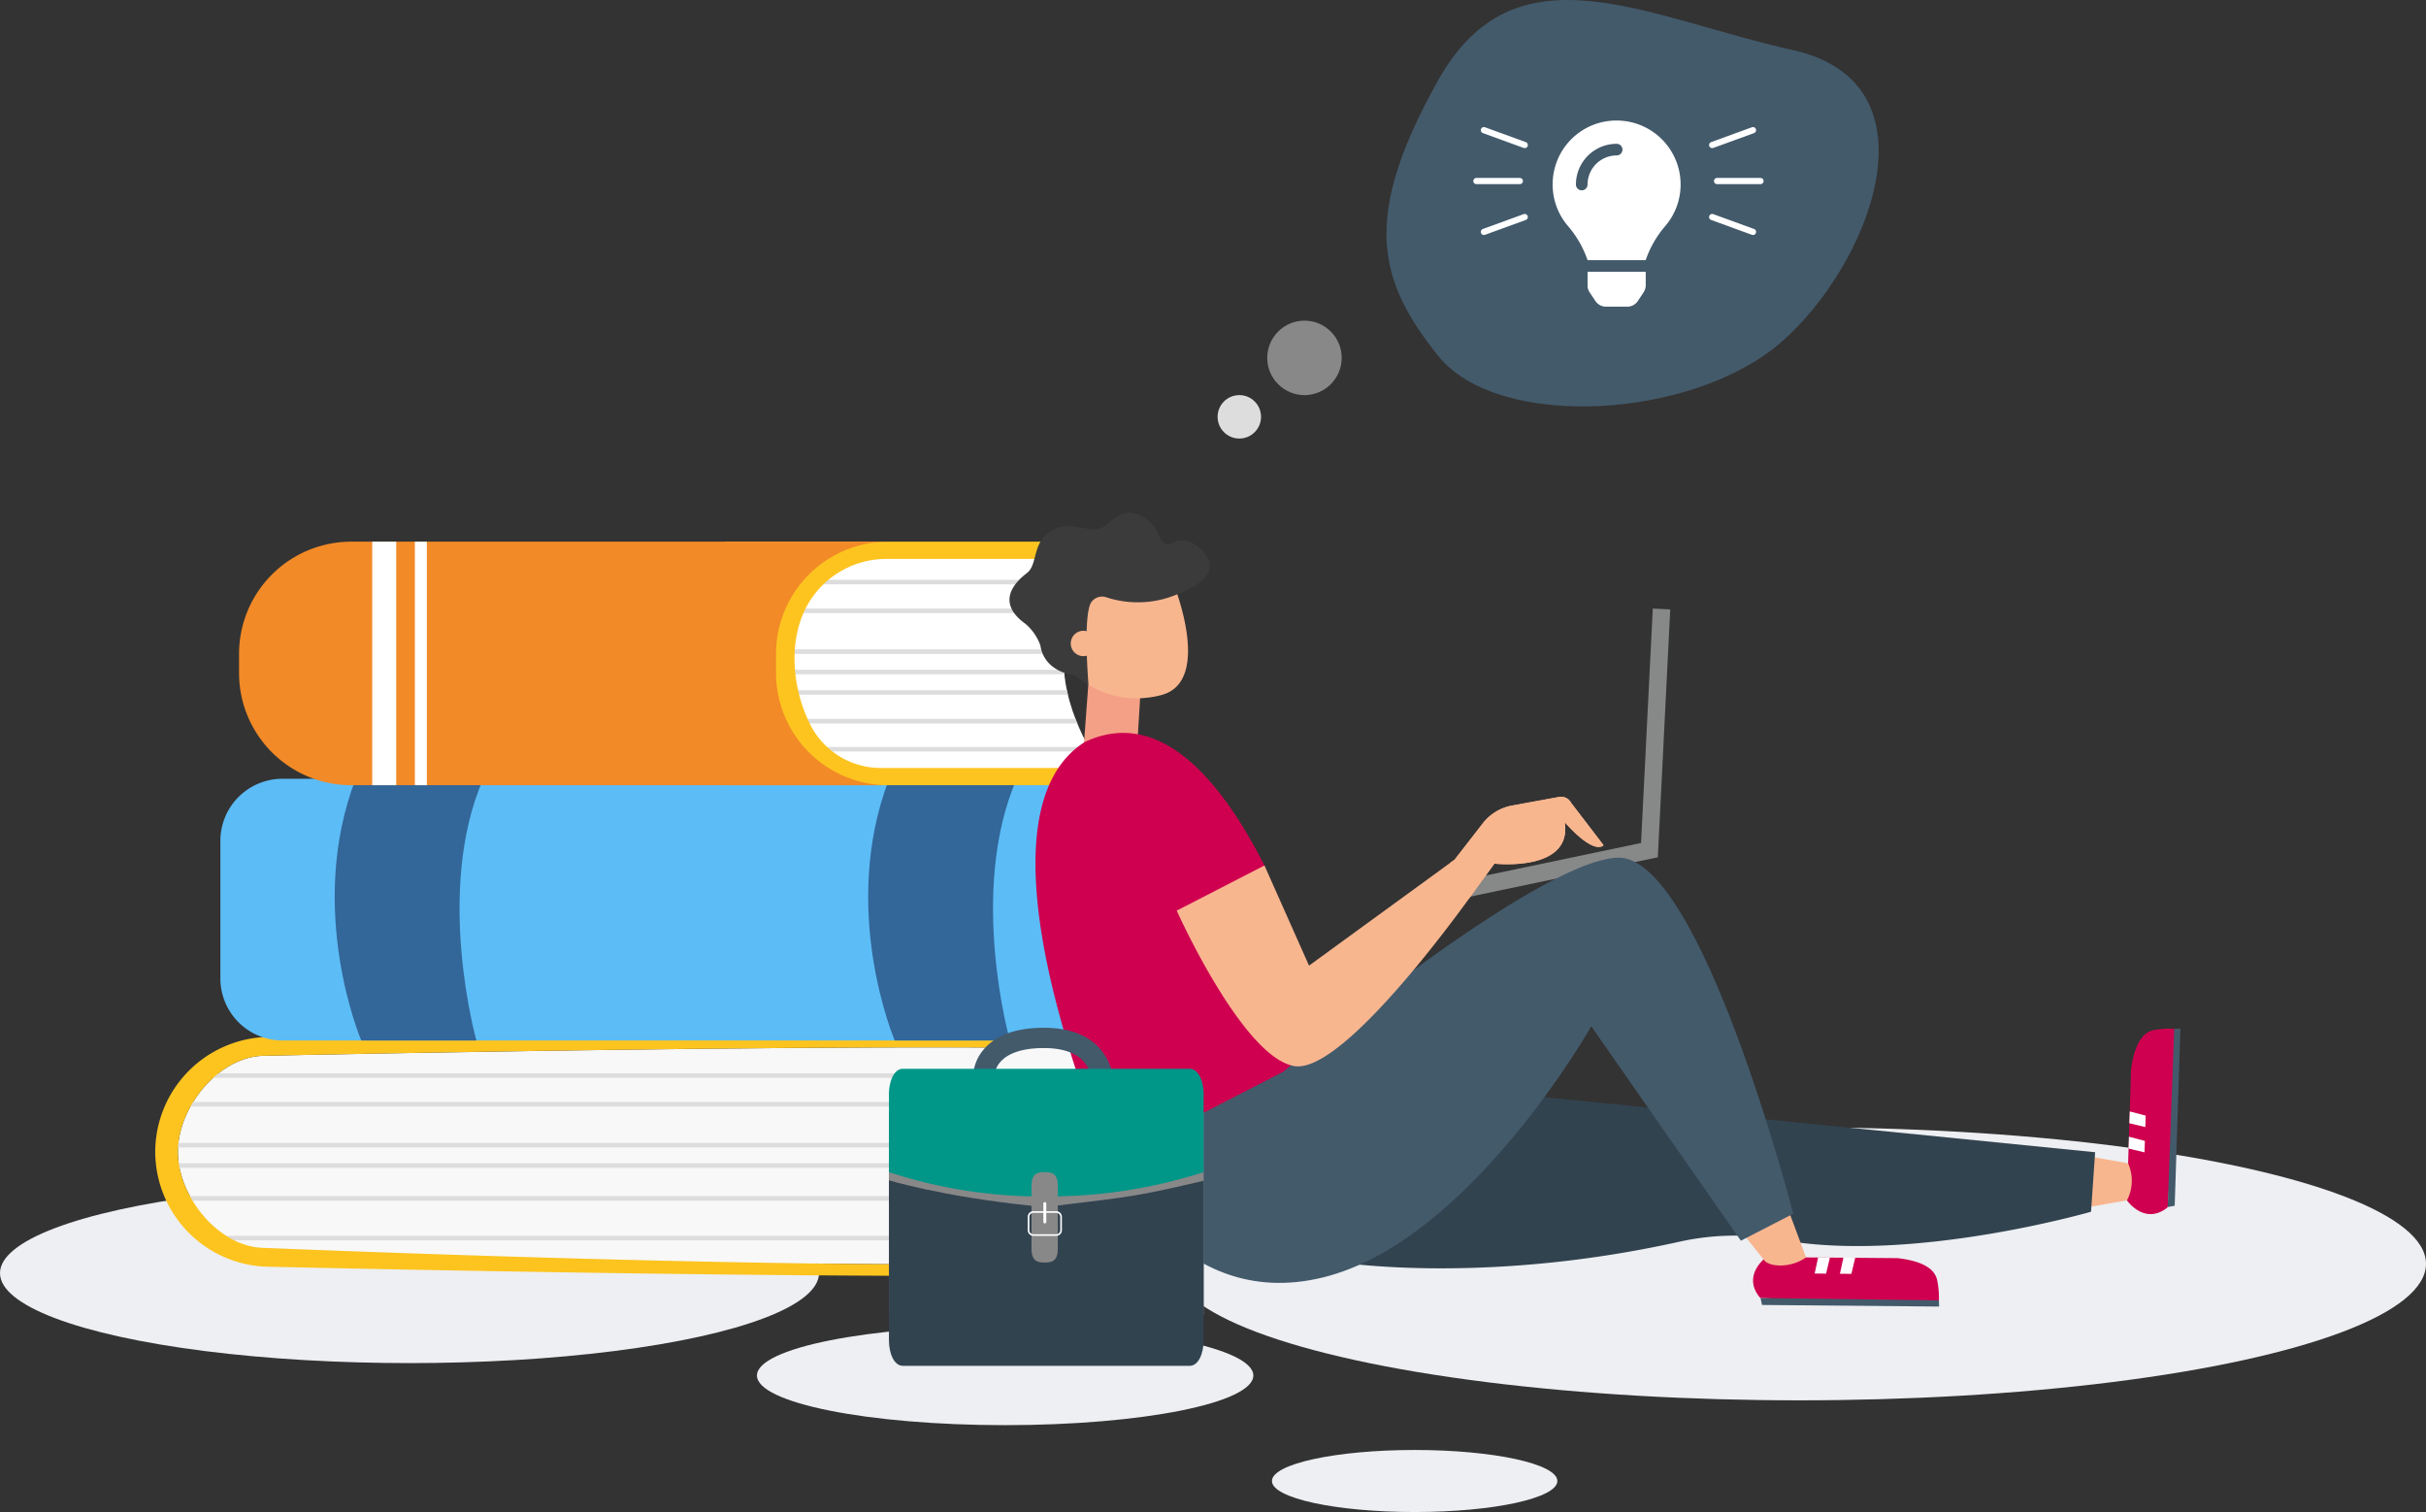 <?xml version="1.0" encoding="utf-8"?><svg xmlns="http://www.w3.org/2000/svg" xmlns:xlink="http://www.w3.org/1999/xlink" width="391" height="243.675" viewBox="0 0 391 243.675">
  <rect x="0" y="0" width="391" height="243.675" fill="#333333" stroke="none"/>
  <defs>
    <clipPath id="clip-path">
      <path id="Pfad_1213" data-name="Pfad 1213" d="M242.38,312.209s-6.181-8.31-6.181-17.3,5.837-16.221,5.837-16.221v-.642H160.47c-9.917,0-18.03,7.237-18.03,16.082v2.842c0,8.845,8.114,16.082,18.03,16.082h81.566l.343-.214v-.631Z"/>
    </clipPath>
  </defs>
  <g id="Gruppe_657" data-name="Gruppe 657" transform="translate(-78.758 -11.325)">
    <g id="Gruppe_652" data-name="Gruppe 652">
      <ellipse id="Ellipse_90" data-name="Ellipse 90" cx="66" cy="14.5" rx="66" ry="14.5" transform="translate(78.758 202)" fill="#edeff2"/>
      <ellipse id="Ellipse_93" data-name="Ellipse 93" cx="23" cy="5" rx="23" ry="5" transform="translate(283.758 245)" fill="#edeff2"/>
      <ellipse id="Ellipse_92" data-name="Ellipse 92" cx="40" cy="8" rx="40" ry="8" transform="translate(200.758 225)" fill="#edeff2"/>
      <ellipse id="Ellipse_91" data-name="Ellipse 91" cx="101" cy="22" rx="101" ry="22" transform="translate(267.758 193)" fill="#edeff2"/>
      <g id="Gruppe_650" data-name="Gruppe 650" transform="translate(14 -177)">
        <g id="Gruppe_368" data-name="Gruppe 368">
          <path id="Pfad_1202" data-name="Pfad 1202" d="M258.013,358.466c-8.174-3.039-150.563,0-150.563,0-7.31,0-14.022,8.174-14.022,15.484s6.712,15.484,14.022,15.484c0,0,139.222,5.85,150.634.167C256.136,377.179,256.418,365.927,258.013,358.466Z" fill="#f8f8f8"/>
          <g id="Gruppe_362" data-name="Gruppe 362">
            <rect id="Rechteck_920" data-name="Rechteck 920" width="160.637" height="0.731" transform="translate(96.535 361.3)" fill="#ddd"/>
          </g>
          <g id="Gruppe_363" data-name="Gruppe 363">
            <path id="Pfad_1203" data-name="Pfad 1203" d="M256.919,365.927H93.873v.731H256.749C256.794,366.408,256.855,366.166,256.919,365.927Z" fill="#ddd"/>
          </g>
          <g id="Gruppe_364" data-name="Gruppe 364">
            <rect id="Rechteck_921" data-name="Rechteck 921" width="164.737" height="0.731" transform="translate(91.824 372.505)" fill="#ddd"/>
          </g>
          <g id="Gruppe_365" data-name="Gruppe 365">
            <rect id="Rechteck_922" data-name="Rechteck 922" width="164.737" height="0.731" transform="translate(91.824 375.794)" fill="#ddd"/>
          </g>
          <g id="Gruppe_366" data-name="Gruppe 366">
            <path id="Pfad_1204" data-name="Pfad 1204" d="M257.021,381.093H93.388v.731H257.127C257.081,381.58,257.045,381.337,257.021,381.093Z" fill="#ddd"/>
          </g>
          <g id="Gruppe_367" data-name="Gruppe 367">
            <path id="Pfad_1205" data-name="Pfad 1205" d="M257.824,387.488H97.7q.244.355.457.731H257.97C257.911,387.976,257.864,387.733,257.824,387.488Z" fill="#ddd"/>
          </g>
          <path id="Pfad_1206" data-name="Pfad 1206" d="M107.45,389.435c-7.31,0-14.022-8.174-14.022-15.484s6.712-15.484,14.022-15.484c0,0,141.825-3.027,150.509-.018.365-1.905.652-3.021.652-3.021H108.3a18.578,18.578,0,0,0-18.523,18.523h0A18.578,18.578,0,0,0,108.3,392.474s143,3.3,150.313,0c0-.28-.233-1.305-.546-2.862C246.515,395.278,107.45,389.435,107.45,389.435Z" fill="#fdc41f"/>
        </g>
        <g id="Gruppe_369" data-name="Gruppe 369">
          <path id="Pfad_1207" data-name="Pfad 1207" d="M238.178,356.005H110.245a10,10,0,0,1-9.969-9.969V323.8a10,10,0,0,1,9.969-9.969H238.178a10,10,0,0,1,9.969,9.969v22.232A10,10,0,0,1,238.178,356.005Z" fill="#5cbcf6"/>
          <path id="Pfad_1208" data-name="Pfad 1208" d="M122.083,313.836c-8.1,21.085.9,42.169.9,42.169h18.553s-6.785-24.1,1.107-42.169Z" fill="#369"/>
          <path id="Pfad_1209" data-name="Pfad 1209" d="M208.064,313.836c-8.1,21.085.9,42.169.9,42.169h18.553s-6.785-24.1,1.107-42.169Z" fill="#369"/>
        </g>
        <g id="Gruppe_380" data-name="Gruppe 380">
          <g id="Gruppe_379" data-name="Gruppe 379">
            <path id="Pfad_1210" data-name="Pfad 1210" d="M242.38,312.209s-6.181-8.31-6.181-17.3,5.837-16.221,5.837-16.221v-.642H160.47c-9.917,0-18.03,7.237-18.03,16.082v2.842c0,8.845,8.114,16.082,18.03,16.082h81.566l.343-.214v-.631Z" fill="#fff"/>
            <g id="Gruppe_378" data-name="Gruppe 378" clip-path="url(#clip-path)">
              <g id="Gruppe_370" data-name="Gruppe 370">
                <rect id="Rechteck_923" data-name="Rechteck 923" width="160.637" height="0.731" transform="translate(164.932 281.771)" fill="#ddd"/>
              </g>
              <g id="Gruppe_371" data-name="Gruppe 371">
                <path id="Pfad_1211" data-name="Pfad 1211" d="M325.316,286.4H162.271v.731H325.147C325.191,286.878,325.252,286.637,325.316,286.4Z" fill="#ddd"/>
              </g>
              <g id="Gruppe_372" data-name="Gruppe 372">
                <rect id="Rechteck_924" data-name="Rechteck 924" width="164.737" height="0.731" transform="translate(160.221 292.976)" fill="#ddd"/>
              </g>
              <g id="Gruppe_373" data-name="Gruppe 373">
                <rect id="Rechteck_925" data-name="Rechteck 925" width="164.737" height="0.731" transform="translate(160.221 296.264)" fill="#ddd"/>
              </g>
              <g id="Gruppe_374" data-name="Gruppe 374">
                <rect id="Rechteck_926" data-name="Rechteck 926" width="160.637" height="0.731" transform="translate(165.83 299.553)" fill="#ddd"/>
              </g>
              <g id="Gruppe_375" data-name="Gruppe 375">
                <path id="Pfad_1212" data-name="Pfad 1212" d="M326.214,304.18H163.169v.731H326.045C326.089,304.661,326.15,304.419,326.214,304.18Z" fill="#ddd"/>
              </g>
              <g id="Gruppe_376" data-name="Gruppe 376">
                <rect id="Rechteck_927" data-name="Rechteck 927" width="164.737" height="0.731" transform="translate(161.119 308.697)" fill="#ddd"/>
              </g>
              <g id="Gruppe_377" data-name="Gruppe 377">
                <rect id="Rechteck_928" data-name="Rechteck 928" width="164.737" height="0.731" transform="translate(161.119 314.047)" fill="#ddd"/>
              </g>
            </g>
          </g>
          <path id="Pfad_1214" data-name="Pfad 1214" d="M207.74,278.4h35.155v-2.779h-61.3V278.4h10.065a132.355,132.355,0,0,1-6.241,25.619c-.135.933-.293,1.861-.39,2.8-.059.566-.093,1.13-.123,1.694a21.462,21.462,0,0,1,3.658,3.575h-6.968v2.779h61.3v-2.779H206.743a12.718,12.718,0,0,1-11.466-7.128,24.19,24.19,0,0,1-2.457-11.291,18.753,18.753,0,0,1,1.274-6.184A14.6,14.6,0,0,1,207.74,278.4Z" fill="#fdc420"/>
          <path id="Pfad_1215" data-name="Pfad 1215" d="M189.834,296.836V293.65a18.083,18.083,0,0,1,18.031-18.03H121.318a18.083,18.083,0,0,0-18.031,18.03v3.186a18.083,18.083,0,0,0,18.031,18.03h86.546A18.084,18.084,0,0,1,189.834,296.836Z" fill="#f28a27"/>
          <rect id="Rechteck_929" data-name="Rechteck 929" width="3.864" height="39.247" transform="translate(124.752 275.619)" fill="#fff"/>
          <rect id="Rechteck_930" data-name="Rechteck 930" width="1.932" height="39.247" transform="translate(131.621 275.619)" fill="#fff"/>
        </g>
      </g>
      <g id="Gruppe_651" data-name="Gruppe 651" transform="translate(14 -177)">
        <g id="Gruppe_395" data-name="Gruppe 395">
          <path id="Pfad_1235" data-name="Pfad 1235" d="M407.562,381.775l.658-21.112c.384-2.793,1.282-5.9,3.729-6.346a14.134,14.134,0,0,1,3.226-.2c.853.775-1.046,28.736-1.046,28.736l-.1.119C410.36,385.821,407.562,381.775,407.562,381.775Z" fill="#cf004f"/>
          <path id="Pfad_1236" data-name="Pfad 1236" d="M415.175,354.116l-1.046,28.736,1.126-.213.922-28.531Z" fill="#435a6b"/>
          <g id="Gruppe_393" data-name="Gruppe 393">
            <path id="Pfad_1237" data-name="Pfad 1237" d="M407.807,373.418l.074-1.9,2.569.675-.06,1.844Z" fill="#fff"/>
          </g>
          <g id="Gruppe_394" data-name="Gruppe 394">
            <path id="Pfad_1238" data-name="Pfad 1238" d="M407.939,369.342l.074-1.9,2.568.675-.059,1.844Z" fill="#fff"/>
          </g>
          <path id="Pfad_1239" data-name="Pfad 1239" d="M400.483,383l7.079-1.221h0a6.85,6.85,0,0,0,.317-5.655l-.131-.325-6.992-1.244Z" fill="#f8b68f"/>
        </g>
        <path id="Pfad_1240" data-name="Pfad 1240" d="M279.243,391.568s23.639,4.107,56.208-3.135a41.264,41.264,0,0,1,16.353-.3c21.014,3.832,49.968-4.527,49.968-4.527l.66-9.588-102.52-10.246Z" fill="#324350"/>
        <g id="Gruppe_396" data-name="Gruppe 396">
          <path id="Pfad_1241" data-name="Pfad 1241" d="M240.174,298.492l-.776,10.48,8.632-.3.521-8.457Z" fill="#f4a086"/>
          <path id="Pfad_1242" data-name="Pfad 1242" d="M235.781,281.986l1.83,13.2a2.056,2.056,0,0,1,2.068,2.443,2.481,2.481,0,0,1,.307.958,15.269,15.269,0,0,0,12.055,1.724c8.252-2.336,1.777-18.118,1.777-18.118Z" fill="#f8b68f"/>
          <path id="Pfad_1243" data-name="Pfad 1243" d="M232.429,292.314a8.157,8.157,0,0,0-2.445-3.488c-5.109-3.7-1.12-7.065.3-8.164,1.574-1.216.983-4.212,3-6.09,3.072-2.867,6.482-.469,8.559-1.044s3.143-3.5,6.342-2.276,3.07,3.66,4.143,4.591,2.635-2.036,5.908.914c4.98,4.488-3.77,7.354-3.77,7.354a16.268,16.268,0,0,1-11.4.472,2.132,2.132,0,0,0-2.451.832c-1.36,2.246-.417,13.311-.417,13.311l-2.315-1.607S233.1,296.743,232.429,292.314Z" fill="#3b3b3b"/>
          <path id="Pfad_1244" data-name="Pfad 1244" d="M237.558,292.961a2.044,2.044,0,1,0,.882-2.753A2.044,2.044,0,0,0,237.558,292.961Z" fill="#f8b68f"/>
        </g>
        <path id="Pfad_1245" data-name="Pfad 1245" d="M243.665,375.417,280.572,357.9s-6.434-8.3-9.806-16.749A33.082,33.082,0,0,1,268.7,328.1c-6.911-13.721-16.882-25.99-29.12-20.185C219.6,320.57,243.665,375.417,243.665,375.417Z" fill="#cf004f"/>
        <path id="Pfad_1246" data-name="Pfad 1246" d="M331.141,286.4l-1.893,37.779-34.611,7.251.578,2.755,36.736-7.7,2-39.947Z" fill="#878888"/>
        <path id="Pfad_1247" data-name="Pfad 1247" d="M317.976,317.71a1.8,1.8,0,0,0-1.928-.949l-7.581,1.384a7.744,7.744,0,0,0-4.727,2.872l-4.525,5.834-.767.559,3,5.836c.877-1.207,1.38-1.928,1.38-1.928l2.786-3.807s12.6,1.425,11.325-6.683c4.966,5.548,6.254,3.7,6.254,3.7Z" fill="#f8b68f"/>
        <g id="Gruppe_399" data-name="Gruppe 399">
          <path id="Pfad_1248" data-name="Pfad 1248" d="M349.424,390.919l21.121.163c2.8.318,5.928,1.143,6.432,3.579a14.132,14.132,0,0,1,.277,3.221c-.755.871-28.752-.373-28.752-.373l-.121-.1C345.446,393.812,349.424,390.919,349.424,390.919Z" fill="#cf004f"/>
          <path id="Pfad_1249" data-name="Pfad 1249" d="M377.254,397.883,348.5,397.51l.239,1.121,28.545.254Z" fill="#435a6b"/>
          <g id="Gruppe_397" data-name="Gruppe 397">
            <path id="Pfad_1250" data-name="Pfad 1250" d="M357.785,390.969l1.9.029-.615,2.584-1.844-.017Z" fill="#fff"/>
          </g>
          <g id="Gruppe_398" data-name="Gruppe 398">
            <path id="Pfad_1251" data-name="Pfad 1251" d="M361.863,391.005l1.9.03-.615,2.583L361.3,393.6Z" fill="#fff"/>
          </g>
          <path id="Pfad_1252" data-name="Pfad 1252" d="M345.293,386.685l3.706,4.6s.44.982,2.7.982a7.208,7.208,0,0,0,4.138-1.3l-3.034-8.15Z" fill="#f8b68f"/>
        </g>
        <path id="Pfad_1253" data-name="Pfad 1253" d="M243.665,375.417S254.433,400,278.024,394.183s43.2-40.461,43.2-40.461l24.113,34.553,8.442-4.345s-14.949-57.983-28.352-57.386-53.9,34.532-53.9,34.532Z" fill="#435a6b"/>
        <path id="Pfad_1254" data-name="Pfad 1254" d="M254.411,335.082l14.14-7.279,7.186,16.142,23.478-17.095,4.525-5.834a7.743,7.743,0,0,1,4.727-2.872l7.581-1.384a1.8,1.8,0,0,1,1.928.949l5.222,6.815s-1.289,1.85-6.254-3.7c1.273,8.108-11.325,6.683-11.325,6.683l-2.786,3.807s-21.12,30.25-29.478,28.818S254.411,335.082,254.411,335.082Z" fill="#f8b68f"/>
      </g>
      <g id="Gruppe_649" data-name="Gruppe 649" transform="translate(-154.848 -96.205)">
        <g id="Gruppe_326" data-name="Gruppe 326" transform="translate(390.418 273.164)">
          <path id="Pfad_1172" data-name="Pfad 1172" d="M426.223,282.83l-3.4-.24a5.977,5.977,0,0,0-1.578-4.138c-1.316-1.34-3.429-2.019-6.281-2.019-3.124,0-5.468.691-6.778,2a4.1,4.1,0,0,0-1.24,2.86l-3.4.193a7.2,7.2,0,0,1,2.113-5.246c1.992-2.04,5.122-3.074,9.305-3.074,3.856,0,6.818,1.039,8.8,3.089A9.138,9.138,0,0,1,426.223,282.83Z" transform="translate(-403.542 -273.164)" fill="#435a6b"/>
        </g>
        <g id="Gruppe_329" data-name="Gruppe 329" transform="translate(376.876 279.777)">
          <path id="Pfad_1634" data-name="Pfad 1634" d="M0,0H50.721V32.635H0Z" transform="translate(0 7)" fill="#888"/>
          <g id="Gruppe_328" data-name="Gruppe 328" transform="translate(0 0)">
            <g id="Gruppe_327" data-name="Gruppe 327">
              <path id="Pfad_1173" data-name="Pfad 1173" d="M404.091,332.591c0,1.99-.947,2.217-2.117,2.217s-2.116-.227-2.116-2.217v-6.925c-14.613-1.521-22.982-4.115-22.982-4.115v25.743c0,2.3.891,4.164,2.24,4.164h46.24c1.35,0,2.241-1.864,2.241-4.164V321.636c-10.588,2.457-11.276,2.509-23.506,3.981v6.974Z" transform="translate(-376.876 -303.59)" fill="#324350"/>
              <path id="Pfad_1174" data-name="Pfad 1174" d="M425.357,286.185h-46.24c-1.35,0-2.24,1.864-2.24,4.163v12.487a78.572,78.572,0,0,0,22.982,3.906v-1.689c0-1.99.947-2.217,2.116-2.217s2.117.227,2.117,2.217v1.683a81.014,81.014,0,0,0,23.506-3.9V290.348C427.6,288.049,426.707,286.185,425.357,286.185Z" transform="translate(-376.876 -286.185)" fill="#009688"/>
            </g>
          </g>
        </g>
        <g id="Gruppe_330" data-name="Gruppe 330" transform="translate(399.248 301.255)">
          <path id="Pfad_1175" data-name="Pfad 1175" d="M425.516,335.348h-3.67a.918.918,0,0,1-.918-.917v-2.144a.919.919,0,0,1,.918-.917h3.67a.919.919,0,0,1,.918.917v2.144A.918.918,0,0,1,425.516,335.348Zm-3.67-3.716a.656.656,0,0,0-.655.656v2.144a.656.656,0,0,0,.655.655h3.67a.656.656,0,0,0,.655-.655v-2.144a.656.656,0,0,0-.655-.656Z" transform="translate(-420.929 -329.901)" fill="#fff"/>
          <path id="Pfad_1176" data-name="Pfad 1176" d="M426.356,331.692a.229.229,0,0,1-.236.22h0a.229.229,0,0,1-.236-.22V328.7a.229.229,0,0,1,.236-.221h0a.229.229,0,0,1,.236.221Z" transform="translate(-423.367 -328.479)" fill="#fff"/>
        </g>
      </g>
    </g>
    <g id="Gruppe_529" data-name="Gruppe 529" transform="translate(302.938 11.325)">
      <path id="Pfad_1460" data-name="Pfad 1460" d="M29.84,165.487c12.467-22.221,33.232-10.207,57.214-4.845S99.308,195.5,85,207.813,39.5,221.96,29.84,209.9,17.373,187.708,29.84,165.487Z" transform="translate(-22.228 -152.556)" fill="#435a6b"/>
      <circle id="Ellipse_94" data-name="Ellipse 94" cx="6" cy="6" r="6" transform="translate(-19.938 51.675)" fill="#888"/>
      <circle id="Ellipse_95" data-name="Ellipse 95" cx="3.5" cy="3.5" r="3.5" transform="translate(-27.938 63.675)" fill="#ddd"/>
      <g id="Gruppe_656" data-name="Gruppe 656" transform="translate(0 2)">
        <path id="Pfad_1635" data-name="Pfad 1635" d="M5.628.372a1.876,1.876,0,0,0,.314,1.037l1,1.505A2.094,2.094,0,0,0,8.5,3.751h3.616a2.094,2.094,0,0,0,1.561-.837l1-1.505A2.2,2.2,0,0,0,15,.372l0-2.247H5.626ZM0-15.937A10.255,10.255,0,0,0,2.552-9.153,16.837,16.837,0,0,1,5.611-3.8c0,.015,0,.03.006.046h9.389c0-.015,0-.03.006-.046a16.837,16.837,0,0,1,3.059-5.358,10.255,10.255,0,0,0,2.552-6.784A10.312,10.312,0,0,0,10.28-26.25,10.27,10.27,0,0,0,0-15.937Zm10.313-4.687a4.693,4.693,0,0,0-4.687,4.688A.937.937,0,0,1,4.688-15a.937.937,0,0,1-.937-.937A6.57,6.57,0,0,1,10.313-22.5a.937.937,0,0,1,.938.938A.937.937,0,0,1,10.313-20.625Z" transform="translate(26.062 43.675)" fill="#fff"/>
        <g id="Gruppe_655" data-name="Gruppe 655" transform="translate(0 -3)">
          <g id="Gruppe_653" data-name="Gruppe 653">
            <line id="Linie_53" data-name="Linie 53" x2="7" transform="translate(52.562 30.175)" fill="none" stroke="#fff" stroke-linecap="round" stroke-width="1"/>
            <line id="Linie_55" data-name="Linie 55" x2="7" transform="translate(51.773 24.372) rotate(-20)" fill="none" stroke="#fff" stroke-linecap="round" stroke-width="1"/>
            <line id="Linie_54" data-name="Linie 54" x2="7" transform="matrix(0.94, 0.342, -0.342, 0.94, 51.773, 35.978)" fill="none" stroke="#fff" stroke-linecap="round" stroke-width="1"/>
          </g>
          <g id="Gruppe_654" data-name="Gruppe 654" transform="translate(13.772 21.978)">
            <line id="Linie_53-2" data-name="Linie 53" x1="7" transform="translate(0 8.197)" fill="none" stroke="#fff" stroke-linecap="round" stroke-width="1"/>
            <line id="Linie_55-2" data-name="Linie 55" x2="7" transform="translate(7.789 2.394) rotate(-160)" fill="none" stroke="#fff" stroke-linecap="round" stroke-width="1"/>
            <line id="Linie_54-2" data-name="Linie 54" x2="7" transform="translate(7.789 14) rotate(160)" fill="none" stroke="#fff" stroke-linecap="round" stroke-width="1"/>
          </g>
        </g>
      </g>
    </g>
  </g>
</svg>
